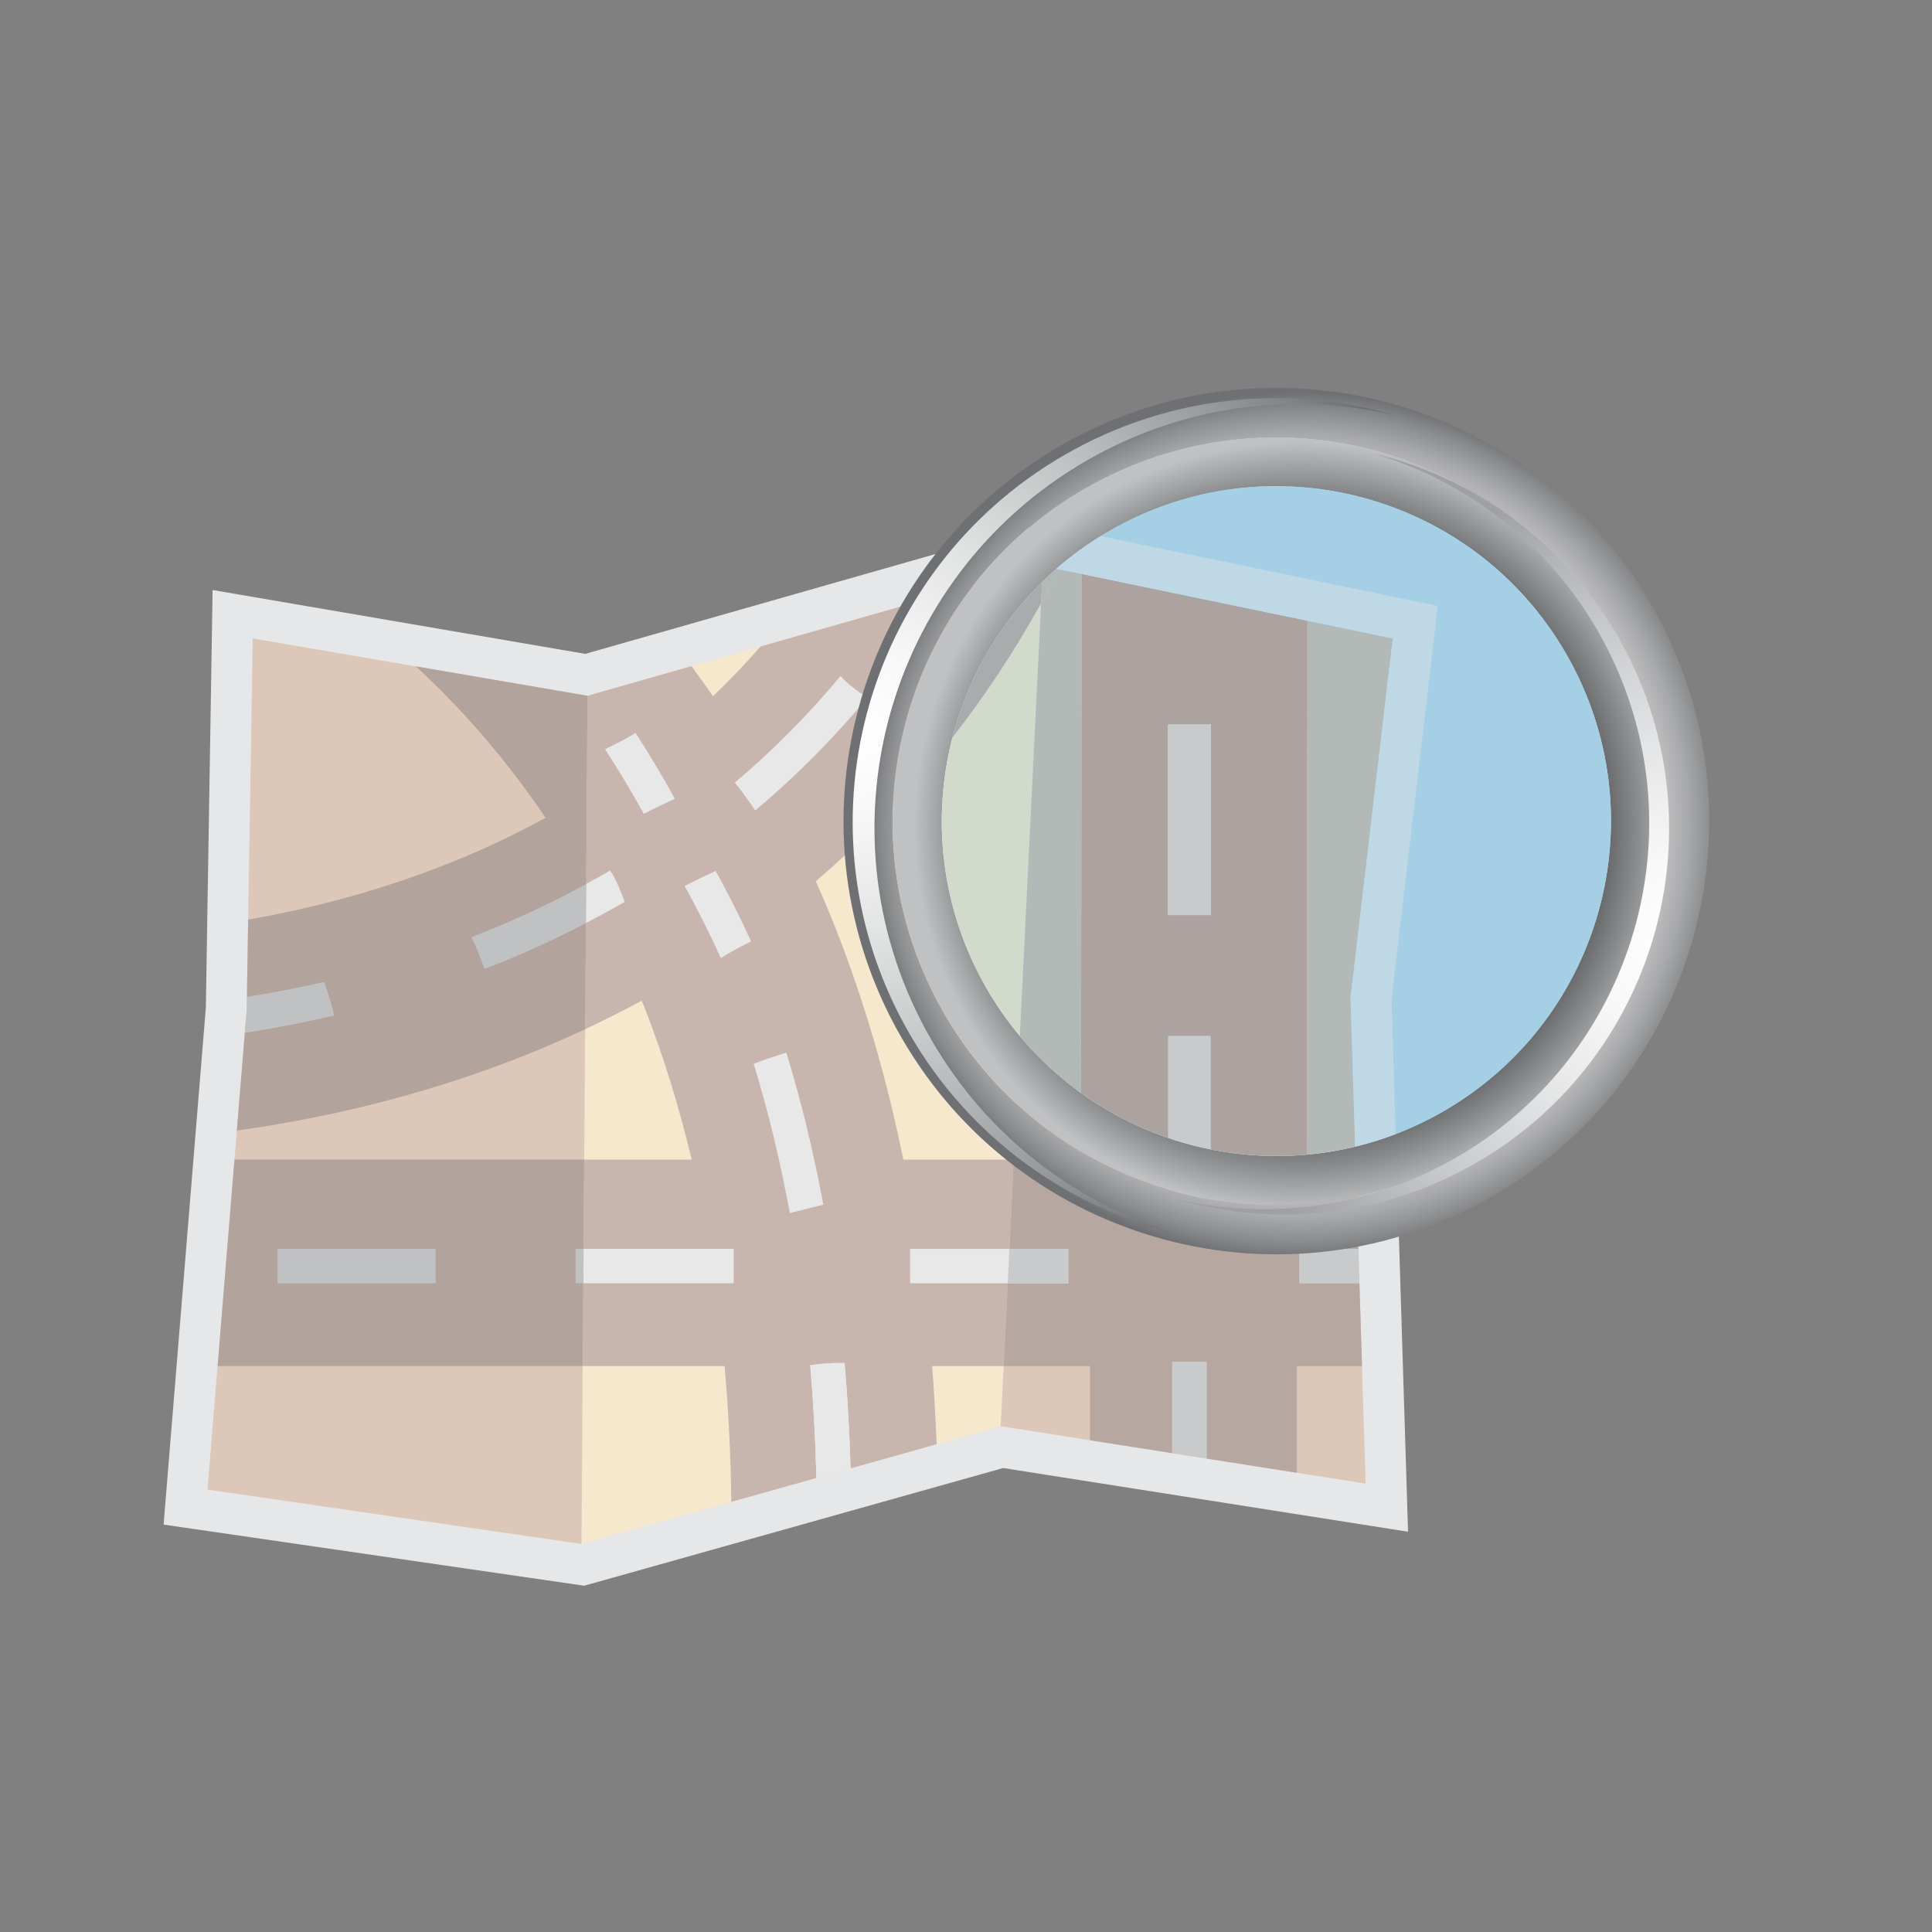 <?xml version="1.0" ?><!DOCTYPE svg  PUBLIC '-//W3C//DTD SVG 1.1//EN'  'http://www.w3.org/Graphics/SVG/1.1/DTD/svg11.dtd'><svg enable-background="new 0 0 100 100" height="100px" id="Layer_1" version="1.1" viewBox="0 0 100 100" width="100px" xml:space="preserve" xmlns="http://www.w3.org/2000/svg" xmlns:xlink="http://www.w3.org/1999/xlink"><rect x="0" y="0" width="100" height="100" fill="#808080" stroke="none"/><g><g><path d="M53.4,27.257c0,0-22.219,6.332-23.107,6.587c-0.897-0.154-19.288-3.305-19.288-3.305    s-0.348,21.481-0.351,21.618c-0.013,0.138-2.186,26.756-2.186,26.756l21.769,3.164c0,0,20.834-5.853,21.687-6.092    c0.868,0.137,20.956,3.296,20.956,3.296s-0.843-27.241-0.854-27.554c0.034-0.306,2.395-20.363,2.395-20.363l-20.519-4.249    L53.4,27.257z" fill="#E6E7E8"/><polygon fill="#F5E8CC" points="30.408,36.014 30.098,79.916 51.796,73.82 53.981,29.295   "/><polygon fill="#DDC7B8" points="69.904,51.638 72.091,33.045 53.981,29.295 51.796,73.82 70.685,76.79   "/><polygon fill="#DDC7B8" points="13.081,33.045 12.77,52.262 10.74,77.101 30.098,79.916 30.408,36.014   "/><path d="M46.756,60.021c-0.857-4.209-2.02-8.193-3.487-11.927c-0.332-0.841-0.683-1.666-1.044-2.48    c4.276-3.654,8.332-8.358,11.663-14.394l0.094-1.925L39.37,33.46c-0.785,0.895-1.606,1.755-2.468,2.575    c-0.359-0.524-0.731-1.043-1.108-1.557l-5.386,1.535l-0.121,17.257c0.964-0.451,1.942-0.941,2.925-1.476    c0.074,0.182,0.153,0.364,0.224,0.549c0.938,2.43,1.727,4.99,2.365,7.677h-5.563l-0.074,10.687h7.34    c0.205,2.274,0.319,4.619,0.348,7.03l4.404-1.238c-0.048-1.989-0.156-3.935-0.319-5.834c0.617-0.094,1.196-0.13,1.78-0.116    c0.153,1.782,0.255,3.604,0.311,5.455l4.453-1.252c-0.055-1.363-0.131-2.715-0.235-4.045h3.707l0.523-10.687H46.756z" fill="#C7B5AE"/><polygon fill="#B3A39D" points="12.137,60.021 11.264,70.707 30.163,70.707 30.237,60.021   "/><path d="M28.239,42.328c-1.072,0.583-2.174,1.137-3.314,1.645c-4.234,1.882-8.429,2.984-12.081,3.627l-0.063,4.011    c1.271-0.206,2.608-0.457,3.997-0.779c0.183,0.563,0.371,1.131,0.513,1.723c-1.616,0.38-3.161,0.67-4.619,0.896l-0.412,5.067    c4.799-0.668,10.623-1.998,16.591-4.594c0.474-0.207,0.953-0.426,1.437-0.653l0.121-17.257l-8.883-1.523    C24.046,36.819,26.287,39.439,28.239,42.328z" fill="#B3A39D"/><polygon fill="#B7A7A1" points="56.419,74.548 60.671,75.215 60.671,70.491 62.455,70.491 62.455,75.497 67.127,76.23     67.127,70.707 70.498,70.707 70.363,66.422 67.255,66.422 67.255,64.641 70.309,64.641 70.163,60.021 67.638,60.021 67.668,32.13     55.992,29.71 55.948,60.021 52.475,60.021 51.951,70.707 56.419,70.707   "/><path d="M40.7,54.481c-0.571,0.195-1.146,0.359-1.688,0.581c0.753,2.47,1.374,5.047,1.87,7.725    c0.576-0.144,1.155-0.286,1.734-0.434C42.108,59.628,41.472,56.999,40.7,54.481z" fill="#E8E8E9"/><path d="M35.437,45.858c0.665,1.206,1.291,2.449,1.874,3.729c0.512-0.329,1.042-0.595,1.566-0.861    c-0.571-1.247-1.184-2.465-1.832-3.649C36.506,45.328,35.967,45.583,35.437,45.858z" fill="#E8E8E9"/><path d="M32.898,37.941c-0.487,0.306-1.056,0.567-1.579,0.843c0.704,1.079,1.37,2.195,2.004,3.34    c0.529-0.273,1.067-0.527,1.606-0.779C34.291,40.177,33.612,39.042,32.898,37.941z" fill="#E8E8E9"/><path d="M44.899,36.106c-0.512-0.33-1.015-0.689-1.394-1.114c-1.662,2-3.487,3.838-5.471,5.514    c0.353,0.427,0.705,0.929,1.056,1.445C41.197,40.18,43.138,38.229,44.899,36.106z" fill="#E8E8E9"/><rect fill="#C8CACB" height="9.868" width="2.219" x="60.454" y="37.496"/><rect fill="#C8CACB" height="9.837" width="2.187" x="60.469" y="53.629"/><rect fill="#C0C1C3" height="1.781" width="8.185" x="14.367" y="64.641"/><path d="M32.336,46.678c-0.214-0.553-0.42-1.132-0.754-1.622c-0.411,0.238-0.823,0.471-1.242,0.7l-0.015,2.023    C31.006,47.424,31.68,47.059,32.336,46.678z" fill="#E8E8E8"/><path d="M24.396,48.508c0.273,0.548,0.489,1.098,0.683,1.645c0.672-0.259,1.348-0.534,2.026-0.83    c1.104-0.479,2.174-0.997,3.22-1.543l0.015-2.023c-1.25,0.684-2.546,1.321-3.884,1.905C25.768,47.963,25.079,48.244,24.396,48.508    z" fill="#C0C1C3"/><polygon fill="#E8E8E8" points="30.193,66.422 37.977,66.422 37.977,64.641 30.205,64.641   "/><polygon fill="#C0C1C3" points="29.793,64.641 29.793,66.422 30.193,66.422 30.205,64.641   "/><rect fill="#E8E8E8" height="1.781" width="8.188" x="47.106" y="64.641"/><polygon fill="#C8CACB" points="55.294,64.641 52.246,64.641 52.16,66.422 55.294,66.422   "/><path d="M43.716,70.549c-0.584-0.014-1.163,0.022-1.78,0.116c0.163,1.899,0.271,3.845,0.319,5.834l1.771-0.495    C43.971,74.152,43.869,72.331,43.716,70.549z" fill="#E8E8E8"/><polygon fill="#C8CACB" points="62.455,70.491 60.671,70.491 60.671,75.215 62.455,75.497   "/><polygon fill="#C8CACB" points="67.255,64.641 67.255,66.422 70.363,66.422 70.309,64.641   "/><path d="M12.672,53.45c1.458-0.227,3.003-0.517,4.619-0.896c-0.142-0.592-0.33-1.16-0.513-1.723    c-1.389,0.322-2.727,0.573-3.997,0.779l-0.012,0.651L12.672,53.45z" fill="#C0C1C3"/><path d="M54.818,29.474l-0.837-0.173l-0.094,1.924C54.205,30.651,54.516,30.07,54.818,29.474z" fill="#B3A39D"/><g><radialGradient cx="-120.767" cy="-630.944" gradientTransform="matrix(0.74 -0.428 0.427 0.741 425.94 458.601)" gradientUnits="userSpaceOnUse" id="SVGID_1_" r="26.226"><stop offset="0.006" style="stop-color:#FFFFFF"/><stop offset="0.421" style="stop-color:#FDFDFD"/><stop offset="0.571" style="stop-color:#F6F6F7"/><stop offset="0.678" style="stop-color:#EBEBEB"/><stop offset="0.764" style="stop-color:#DADADB"/><stop offset="0.838" style="stop-color:#C4C4C5"/><stop offset="0.903" style="stop-color:#A8A9AB"/><stop offset="0.961" style="stop-color:#898A8C"/><stop offset="1" style="stop-color:#6F7073"/></radialGradient><path d="M54.866,23.082c-10.714,6.192-14.388,19.906-8.201,30.631c6.188,10.72,19.884,14.395,30.599,8.204     c10.714-6.19,14.387-19.903,8.199-30.625C79.281,20.568,65.581,16.895,54.866,23.082z M75.993,59.713     c-9.497,5.491-21.641,2.233-27.129-7.273c-5.482-9.507-2.226-21.664,7.271-27.15c9.501-5.489,21.647-2.232,27.128,7.274     C88.747,42.069,85.489,54.224,75.993,59.713z" fill="url(#SVGID_1_)"/><radialGradient cx="-120.765" cy="-630.941" gradientTransform="matrix(0.74 -0.428 0.427 0.741 425.94 458.601)" gradientUnits="userSpaceOnUse" id="SVGID_2_" r="23.248"><stop offset="0.006" style="stop-color:#231F20"/><stop offset="0.39" style="stop-color:#252122"/><stop offset="0.529" style="stop-color:#2B2829"/><stop offset="0.627" style="stop-color:#353334"/><stop offset="0.707" style="stop-color:#454445"/><stop offset="0.774" style="stop-color:#58595B"/><stop offset="0.78" style="stop-color:#5A5B5D"/><stop offset="0.885" style="stop-color:#898A8C"/><stop offset="1" style="stop-color:#C0C1C3"/></radialGradient><path d="M56.135,25.289c-9.496,5.486-12.753,17.644-7.271,27.15c5.488,9.507,17.632,12.765,27.129,7.273     c9.496-5.489,12.754-17.644,7.27-27.149C77.782,23.057,65.636,19.8,56.135,25.289z M74.721,57.506     c-8.279,4.787-18.871,1.945-23.646-6.342c-4.783-8.287-1.946-18.883,6.332-23.669c8.286-4.783,18.871-1.944,23.65,6.344     C85.839,42.126,83,52.724,74.721,57.506z" fill="url(#SVGID_2_)"/><radialGradient cx="-105.833" cy="-581.366" gradientTransform="matrix(0.724 -0.418 0.418 0.724 364.018 414.473)" gradientUnits="userSpaceOnUse" id="SVGID_3_" r="37.148"><stop offset="0.006" style="stop-color:#FFFFFF"/><stop offset="0.134" style="stop-color:#F8F8F8"/><stop offset="0.323" style="stop-color:#E4E5E5"/><stop offset="0.547" style="stop-color:#C4C5C6"/><stop offset="0.798" style="stop-color:#98999B"/><stop offset="1" style="stop-color:#6F7073"/></radialGradient><path d="M56.227,23.851c5.055-2.921,10.791-3.596,16.056-2.334c-5.563-1.649-11.768-1.1-17.188,2.033     c-10.481,6.054-14.073,19.466-8.021,29.955c3.133,5.428,8.23,9.007,13.872,10.361c-5.189-1.54-9.823-4.993-12.745-10.058     C42.152,43.319,45.741,29.907,56.227,23.851z" fill="url(#SVGID_3_)"/><radialGradient cx="-74.44" cy="-549.404" gradientTransform="matrix(0.74 -0.428 0.427 0.741 376.415 424.048)" gradientUnits="userSpaceOnUse" id="SVGID_4_" r="28.567"><stop offset="0.006" style="stop-color:#FFFFFF"/><stop offset="0.174" style="stop-color:#F8F8F8"/><stop offset="0.42" style="stop-color:#E4E5E6"/><stop offset="0.712" style="stop-color:#C4C6C7"/><stop offset="1" style="stop-color:#9EA0A3"/></radialGradient><path d="M71.083,23.469c4.727,1.405,8.941,4.551,11.604,9.162c5.508,9.549,2.242,21.762-7.301,27.277     c-4.607,2.659-9.835,3.275-14.626,2.126c5.064,1.499,10.715,0.998,15.654-1.851c9.544-5.516,12.812-17.73,7.302-27.279     C80.866,27.964,76.223,24.703,71.083,23.469z" fill="url(#SVGID_4_)"/></g><path d="M81.059,33.833c4.784,8.291,1.948,18.892-6.336,23.682c-8.281,4.785-18.875,1.938-23.656-6.351    c-4.782-8.287-1.945-18.887,6.338-23.675C65.688,22.703,76.279,25.546,81.059,33.833z" fill="#B6E4F9"/><g><path d="M81.059,33.833c-4.779-8.287-15.371-11.13-23.654-6.344c-0.987,0.572-1.896,1.228-2.726,1.95l1.313,0.271     l0,0l5.727,1.187l10.372,2.148l-2.187,18.593l0.239,7.711c1.569-0.382,3.11-0.986,4.579-1.834     C83.007,52.725,85.843,42.124,81.059,33.833z" fill="#A5CFE4"/><path d="M51.066,51.164c0.511,0.885,1.089,1.703,1.722,2.458l1.1-22.399c-1.413,2.556-2.961,4.86-4.592,6.961     C48.206,42.424,48.706,47.075,51.066,51.164z" fill="#D2DBCB"/><path d="M72.091,33.045l-10.372-2.148l5.949,1.233l-0.03,27.632c0.839-0.075,1.678-0.212,2.506-0.413     l-0.239-7.711L72.091,33.045z" fill="#B2B9B7"/><path d="M54.818,29.474c-0.303,0.597-0.613,1.178-0.931,1.751l0.054-1.106l0,0l-0.054,1.102     c0,0.001,0,0.001,0,0.001l-1.1,22.401c0.941,1.131,2.006,2.112,3.164,2.946l0.04-26.858l-1.313-0.271     c-0.003,0.002-0.003,0.003-0.005,0.004L54.818,29.474z" fill="#B2B9B7"/><path d="M53.941,30.118c-2.294,2.243-3.872,5.051-4.646,8.065c1.631-2.101,3.179-4.405,4.592-6.961L53.941,30.118     z" fill="#A9ABAD"/><rect fill="#B6E4F9" height="0" transform="matrix(-0.049 0.999 -0.999 -0.049 87.173 -21.688)" width="1.103" x="53.363" y="30.669"/><polygon fill="#B6E4F9" points="55.992,29.71 55.992,29.71 61.719,30.896    "/><path d="M60.469,58.897v-5.269h2.187v5.862c1.629,0.328,3.309,0.423,4.982,0.271l0.03-27.632l-5.949-1.233     l-5.727-1.187l-0.04,26.858C57.346,57.57,58.867,58.352,60.469,58.897z M62.673,37.496v9.868h-2.219v-9.868H62.673z" fill="#ACA3A0"/><rect fill="#C8CACB" height="9.868" width="2.219" x="60.454" y="37.496"/><path d="M60.469,53.629v5.269c0.718,0.245,1.445,0.442,2.187,0.594v-5.862H60.469z" fill="#C8CACB"/><path d="M54.818,29.474l-0.145-0.03c-0.252,0.22-0.497,0.441-0.732,0.675l-0.054,1.106     C54.205,30.651,54.516,30.07,54.818,29.474z" fill="#B2B9B7"/><path d="M74.421,31.364l-17.443-3.613c-0.823,0.508-1.59,1.071-2.299,1.688l1.313,0.271l0,0l5.727,1.187     l10.372,2.148l-2.187,18.593l0.239,7.711c0.709-0.175,1.408-0.388,2.098-0.652c-0.122-3.926-0.211-6.867-0.215-6.969     C72.061,51.422,74.421,31.364,74.421,31.364z" fill="#BED8E5"/></g></g></g></svg>